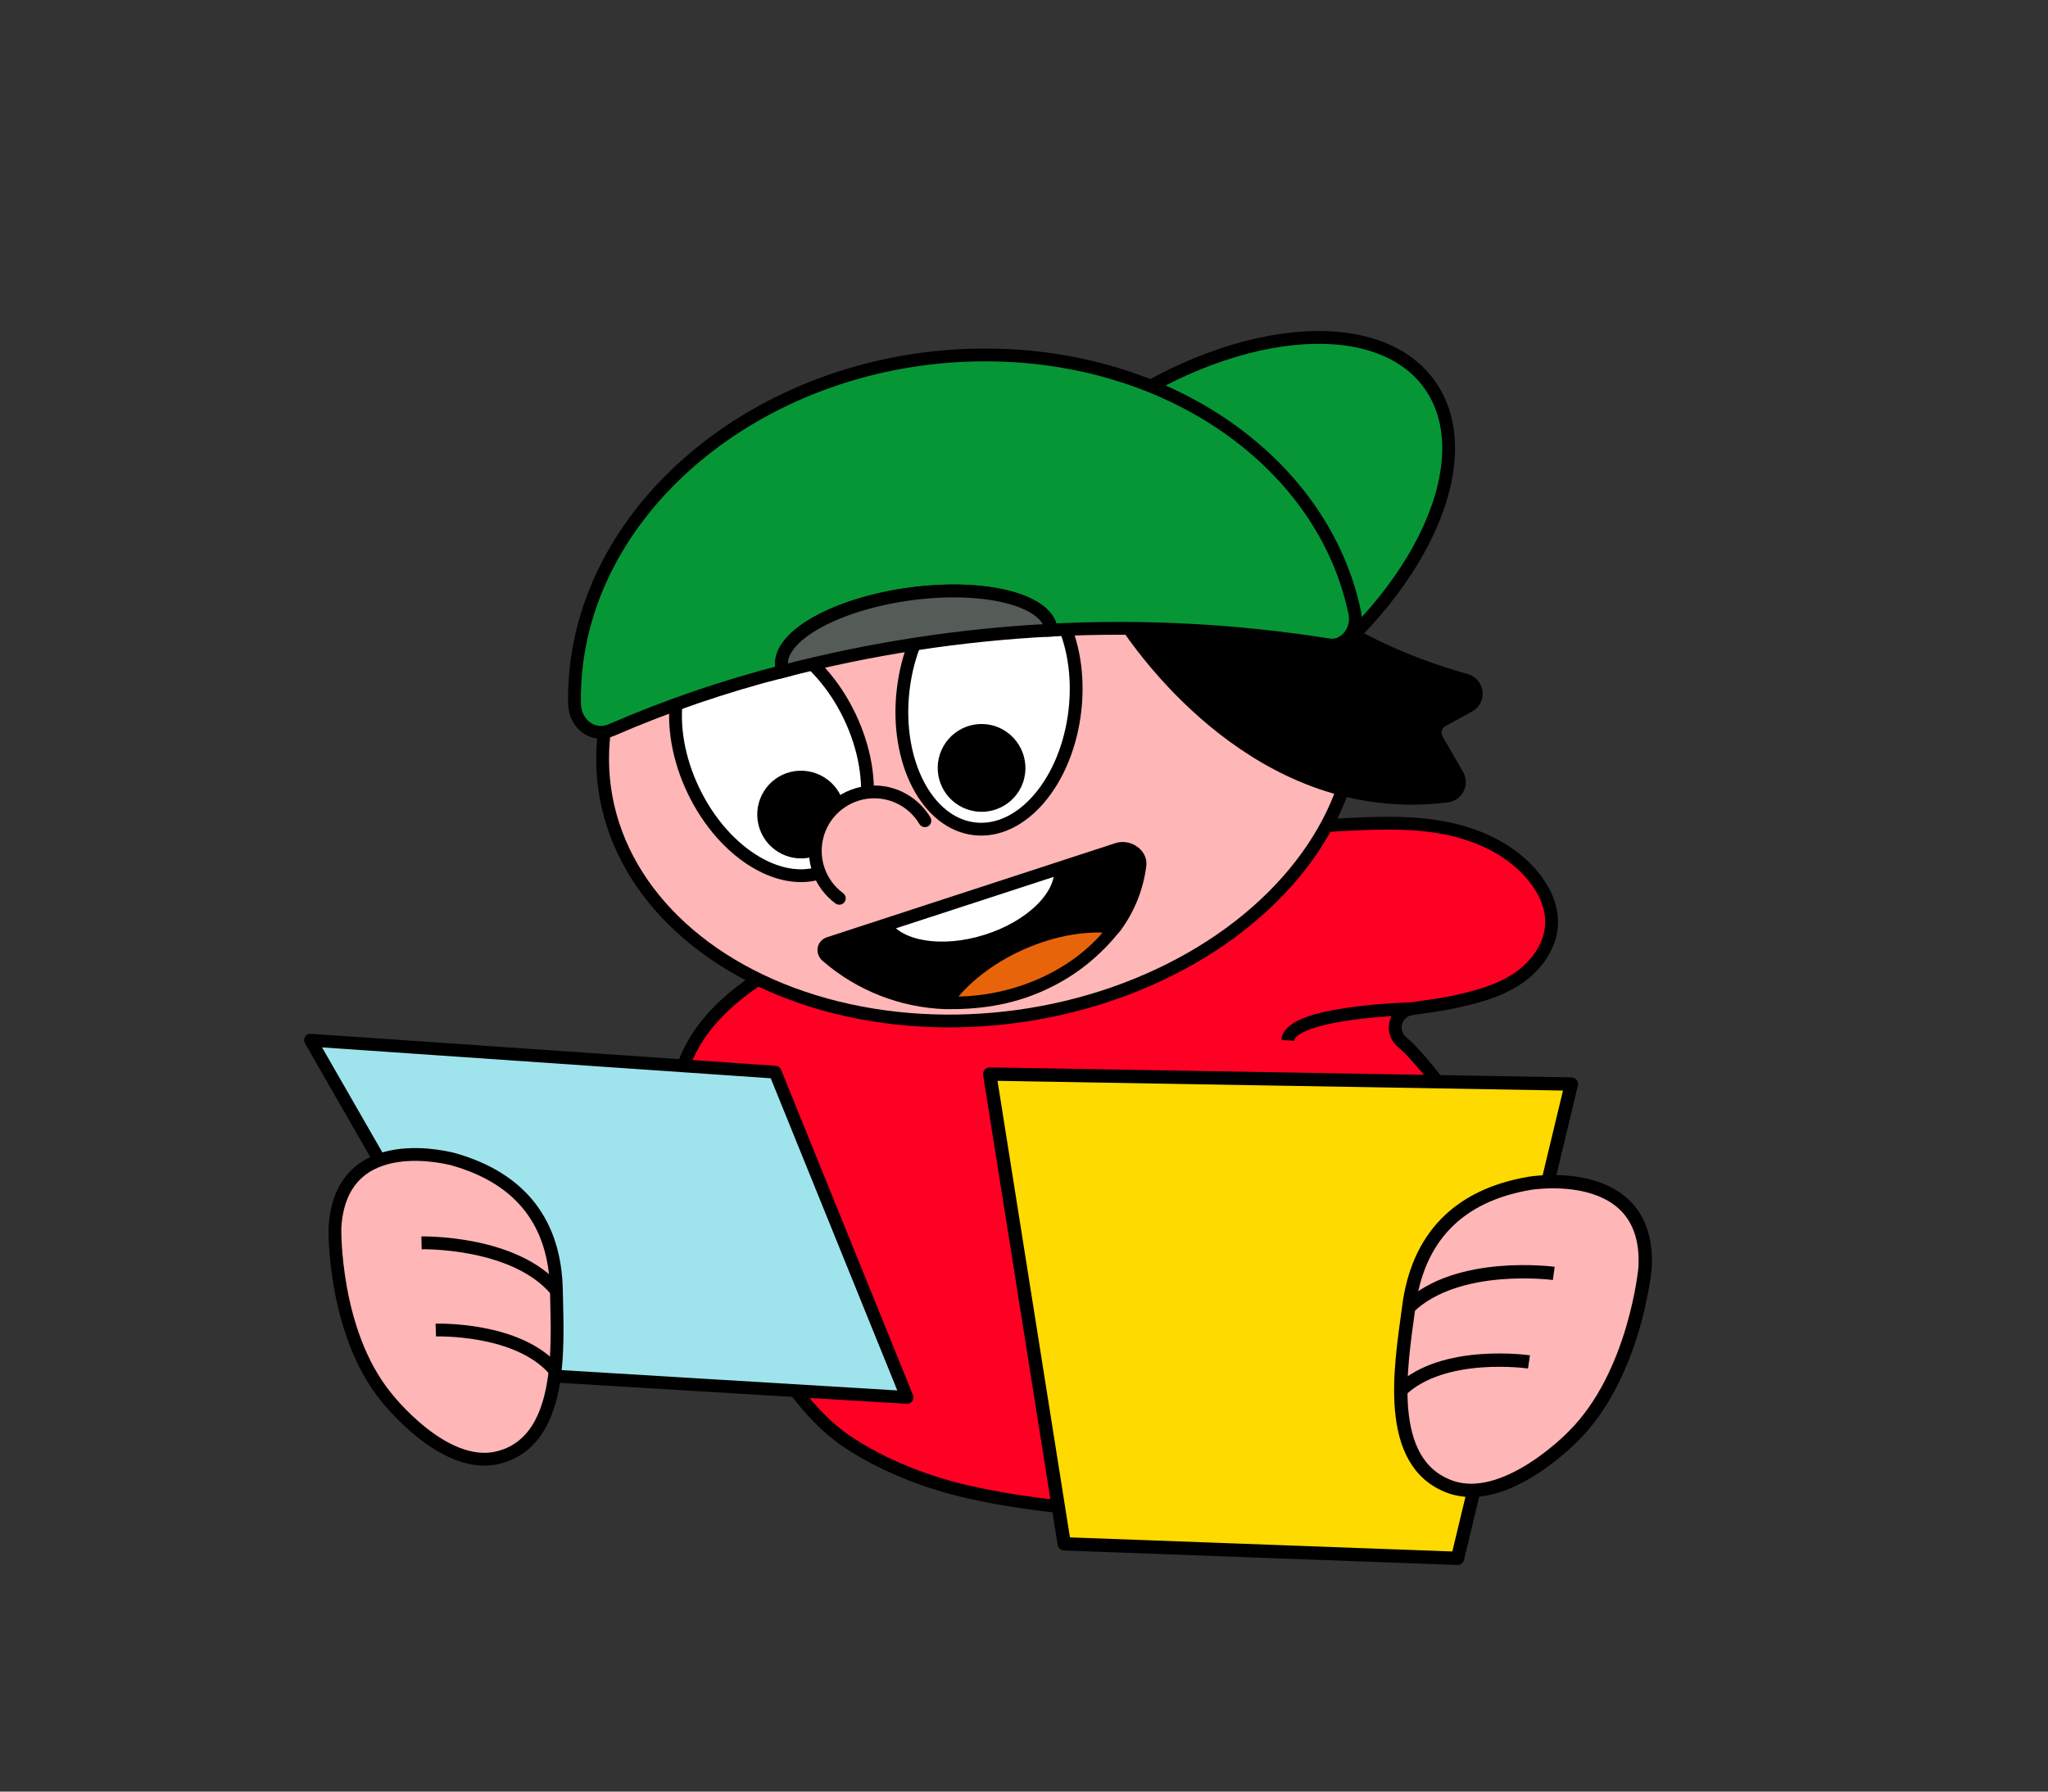 <svg id="exgzLQhkACn1" xmlns="http://www.w3.org/2000/svg" xmlns:xlink="http://www.w3.org/1999/xlink" viewBox="0 0 800 700" shape-rendering="geometricPrecision" text-rendering="geometricPrecision"><rect x="0" y="0" width="800" height="700" fill="#333333" stroke="none"/><style><![CDATA[#exgzLQhkACn4_to {animation: exgzLQhkACn4_to__to 4500ms linear infinite normal forwards}@keyframes exgzLQhkACn4_to__to { 0% {offset-distance: 0%} 33.333% {offset-distance: 0%;animation-timing-function: cubic-bezier(0,0,0.58,1)} 48.444% {offset-distance: 51.486%} 64.444% {offset-distance: 100%} 100% {offset-distance: 100%}} #exgzLQhkACn4_tr {animation: exgzLQhkACn4_tr__tr 4500ms linear infinite normal forwards}@keyframes exgzLQhkACn4_tr__tr { 0% {transform: rotate(360deg)} 33.333% {transform: rotate(360deg);animation-timing-function: cubic-bezier(0,0,0.58,1)} 64.444% {transform: rotate(0deg)} 100% {transform: rotate(0deg)}} #exgzLQhkACn4_ts {animation: exgzLQhkACn4_ts__ts 4500ms linear infinite normal forwards}@keyframes exgzLQhkACn4_ts__ts { 0% {transform: scale(0.164,0.164)} 33.333% {transform: scale(0.164,0.164);animation-timing-function: cubic-bezier(0,0,0.58,1)} 48.444% {transform: scale(1,1)} 100% {transform: scale(1,1)}} #exgzLQhkACn4 {animation: exgzLQhkACn4_c_o 4500ms linear infinite normal forwards}@keyframes exgzLQhkACn4_c_o { 0% {opacity: 0} 34.444% {opacity: 0;animation-timing-function: cubic-bezier(0,0,0.58,1)} 48.444% {opacity: 1} 62.222% {opacity: 0} 100% {opacity: 0}} #exgzLQhkACn10_to {animation: exgzLQhkACn10_to__to 4500ms linear infinite normal forwards}@keyframes exgzLQhkACn10_to__to { 0% {offset-distance: 0%} 22.889% {offset-distance: 0%;animation-timing-function: cubic-bezier(0,0,0.58,1)} 37.778% {offset-distance: 68.805%} 53.333% {offset-distance: 100%} 100% {offset-distance: 100%}} #exgzLQhkACn10_tr {animation: exgzLQhkACn10_tr__tr 4500ms linear infinite normal forwards}@keyframes exgzLQhkACn10_tr__tr { 0% {transform: rotate(360deg)} 22.889% {transform: rotate(360deg);animation-timing-function: cubic-bezier(0,0,0.58,1)} 53.333% {transform: rotate(0deg)} 100% {transform: rotate(0deg)}} #exgzLQhkACn10_ts {animation: exgzLQhkACn10_ts__ts 4500ms linear infinite normal forwards}@keyframes exgzLQhkACn10_ts__ts { 0% {transform: scale(0.328,0.328)} 22.889% {transform: scale(0.328,0.328);animation-timing-function: cubic-bezier(0,0,0.58,1)} 37.778% {transform: scale(1,1)} 100% {transform: scale(1,1)}} #exgzLQhkACn10 {animation: exgzLQhkACn10_c_o 4500ms linear infinite normal forwards}@keyframes exgzLQhkACn10_c_o { 0% {opacity: 0} 24.444% {opacity: 0;animation-timing-function: cubic-bezier(0,0,0.58,1)} 37.778% {opacity: 1} 51.778% {opacity: 0} 100% {opacity: 0}} #exgzLQhkACn17_to {animation: exgzLQhkACn17_to__to 4500ms linear infinite normal forwards}@keyframes exgzLQhkACn17_to__to { 0% {offset-distance: 0%} 22.222% {offset-distance: 0%;animation-timing-function: cubic-bezier(0,0,0.58,1)} 42.222% {offset-distance: 50.41%} 60% {offset-distance: 100%} 100% {offset-distance: 100%}} #exgzLQhkACn17_tr {animation: exgzLQhkACn17_tr__tr 4500ms linear infinite normal forwards}@keyframes exgzLQhkACn17_tr__tr { 0% {transform: rotate(480.361deg)} 22.222% {transform: rotate(480.361deg);animation-timing-function: cubic-bezier(0,0,0.58,1)} 60% {transform: rotate(30.779deg)} 100% {transform: rotate(30.779deg)}} #exgzLQhkACn17_ts {animation: exgzLQhkACn17_ts__ts 4500ms linear infinite normal forwards}@keyframes exgzLQhkACn17_ts__ts { 0% {transform: scale(0.164,0.164)} 22.222% {transform: scale(0.164,0.164);animation-timing-function: cubic-bezier(0,0,0.58,1)} 42.222% {transform: scale(1,1)} 100% {transform: scale(1,1)}} #exgzLQhkACn17 {animation: exgzLQhkACn17_c_o 4500ms linear infinite normal forwards}@keyframes exgzLQhkACn17_c_o { 0% {opacity: 0} 26.667% {opacity: 0;animation-timing-function: cubic-bezier(0,0,0.58,1)} 42.222% {opacity: 1} 60% {opacity: 0} 100% {opacity: 0}} #exgzLQhkACn22_tr {animation: exgzLQhkACn22_tr__tr 4500ms linear infinite normal forwards}@keyframes exgzLQhkACn22_tr__tr { 0% {transform: translate(400px,355.815px) rotate(0deg)} 17.778% {transform: translate(400px,355.815px) rotate(0deg)} 33.333% {transform: translate(400px,355.815px) rotate(-6.77deg)} 53.333% {transform: translate(400px,355.815px) rotate(0deg)} 100% {transform: translate(400px,355.815px) rotate(0deg)}} #exgzLQhkACn31_ts {animation: exgzLQhkACn31_ts__ts 4500ms linear infinite normal forwards}@keyframes exgzLQhkACn31_ts__ts { 0% {transform: translate(383.577px,361.641px) scale(1,1)} 22.222% {transform: translate(383.577px,361.641px) scale(1,1)} 42.222% {transform: translate(383.577px,361.641px) scale(0.612,0.612)} 64.444% {transform: translate(383.577px,361.641px) scale(1,1)} 100% {transform: translate(383.577px,361.641px) scale(1,1)}} #exgzLQhkACn31 {animation: exgzLQhkACn31_s_w 4500ms linear infinite normal forwards}@keyframes exgzLQhkACn31_s_w { 0% {stroke-width: 5} 22.222% {stroke-width: 5} 42.222% {stroke-width: 14} 64.444% {stroke-width: 5} 100% {stroke-width: 5}} #exgzLQhkACn36_ts {animation: exgzLQhkACn36_ts__ts 4500ms linear infinite normal forwards}@keyframes exgzLQhkACn36_ts__ts { 0% {transform: translate(383.577px,361.641px) scale(1,1)} 22.222% {transform: translate(383.577px,361.641px) scale(1,1)} 42.222% {transform: translate(383.577px,361.641px) scale(0.612,0.612)} 64.444% {transform: translate(383.577px,361.641px) scale(1,1)} 100% {transform: translate(383.577px,361.641px) scale(1,1)}} #exgzLQhkACn45_to {animation: exgzLQhkACn45_to__to 4500ms linear infinite normal forwards}@keyframes exgzLQhkACn45_to__to { 0% {transform: translate(237.806px,488.279px)} 20% {transform: translate(237.806px,488.279px);animation-timing-function: cubic-bezier(0.42,0,0.58,1)} 37.778% {transform: translate(235.52px,468.549px);animation-timing-function: cubic-bezier(0.42,0,0.58,1)} 57.778% {transform: translate(237.806px,488.279px)} 100% {transform: translate(237.806px,488.279px)}} #exgzLQhkACn45_ts {animation: exgzLQhkACn45_ts__ts 4500ms linear infinite normal forwards}@keyframes exgzLQhkACn45_ts__ts { 0% {transform: scale(1,1)} 20% {transform: scale(1,1);animation-timing-function: cubic-bezier(0.42,0,0.58,1)} 37.778% {transform: scale(1.08,1.08);animation-timing-function: cubic-bezier(0.42,0,0.58,1)} 57.778% {transform: scale(1,1)} 100% {transform: scale(1,1)}} #exgzLQhkACn51_to {animation: exgzLQhkACn51_to__to 4500ms linear infinite normal forwards}@keyframes exgzLQhkACn51_to__to { 0% {transform: translate(639.322px,323.754px)} 6.667% {transform: translate(639.322px,323.754px);animation-timing-function: cubic-bezier(0.215,0.61,0.355,1)} 20% {transform: translate(639.322px,528.727px)} 100% {transform: translate(639.322px,528.727px)}} #exgzLQhkACn51 {animation: exgzLQhkACn51_c_o 4500ms linear infinite normal forwards}@keyframes exgzLQhkACn51_c_o { 0% {opacity: 0} 6.667% {opacity: 0} 16.444% {opacity: 1} 100% {opacity: 1}} #exgzLQhkACn54_to {animation: exgzLQhkACn54_to__to 4500ms linear infinite normal forwards}@keyframes exgzLQhkACn54_to__to { 0% {transform: translate(639.322px,311.754px)} 8.889% {transform: translate(639.322px,311.754px);animation-timing-function: cubic-bezier(0.215,0.61,0.355,1)} 22.222% {transform: translate(639.322px,516.727px)} 100% {transform: translate(639.322px,516.727px)}} #exgzLQhkACn54 {animation: exgzLQhkACn54_c_o 4500ms linear infinite normal forwards}@keyframes exgzLQhkACn54_c_o { 0% {opacity: 0} 8.889% {opacity: 0} 18.667% {opacity: 1} 100% {opacity: 1}} #exgzLQhkACn57_to {animation: exgzLQhkACn57_to__to 4500ms linear infinite normal forwards}@keyframes exgzLQhkACn57_to__to { 0% {transform: translate(639.322px,299.854px)} 11.111% {transform: translate(639.322px,299.854px);animation-timing-function: cubic-bezier(0.215,0.61,0.355,1)} 24.444% {transform: translate(639.322px,504.827px)} 100% {transform: translate(639.322px,504.827px)}} #exgzLQhkACn57 {animation: exgzLQhkACn57_c_o 4500ms linear infinite normal forwards}@keyframes exgzLQhkACn57_c_o { 0% {opacity: 0} 11.111% {opacity: 0} 20.889% {opacity: 1} 100% {opacity: 1}} #exgzLQhkACn60_to {animation: exgzLQhkACn60_to__to 4500ms linear infinite normal forwards}@keyframes exgzLQhkACn60_to__to { 0% {transform: translate(639.322px,288.303px)} 13.333% {transform: translate(639.322px,288.303px);animation-timing-function: cubic-bezier(0.215,0.61,0.355,1)} 26.667% {transform: translate(639.322px,493.275px)} 100% {transform: translate(639.322px,493.275px)}} #exgzLQhkACn60 {animation: exgzLQhkACn60_c_o 4500ms linear infinite normal forwards}@keyframes exgzLQhkACn60_c_o { 0% {opacity: 0} 13.333% {opacity: 0} 23.111% {opacity: 1} 100% {opacity: 1}} #exgzLQhkACn63_to {animation: exgzLQhkACn63_to__to 4500ms linear infinite normal forwards}@keyframes exgzLQhkACn63_to__to { 0% {transform: translate(639.322px,276.337px)} 15.556% {transform: translate(639.322px,276.337px);animation-timing-function: cubic-bezier(0.215,0.61,0.355,1)} 28.889% {transform: translate(639.322px,481.31px)} 100% {transform: translate(639.322px,481.31px)}} #exgzLQhkACn63 {animation: exgzLQhkACn63_c_o 4500ms linear infinite normal forwards}@keyframes exgzLQhkACn63_c_o { 0% {opacity: 0} 15.556% {opacity: 0} 25.333% {opacity: 1} 100% {opacity: 1}} #exgzLQhkACn66_to {animation: exgzLQhkACn66_to__to 4500ms linear infinite normal forwards}@keyframes exgzLQhkACn66_to__to { 0% {transform: translate(639.322px,264.372px)} 17.778% {transform: translate(639.322px,264.372px);animation-timing-function: cubic-bezier(0.215,0.61,0.355,1)} 31.111% {transform: translate(639.322px,469.344px)} 100% {transform: translate(639.322px,469.344px)}} #exgzLQhkACn66 {animation: exgzLQhkACn66_c_o 4500ms linear infinite normal forwards}@keyframes exgzLQhkACn66_c_o { 0% {opacity: 0} 17.778% {opacity: 0} 27.556% {opacity: 1} 100% {opacity: 1}} #exgzLQhkACn69_to {animation: exgzLQhkACn69_to__to 4500ms linear infinite normal forwards}@keyframes exgzLQhkACn69_to__to { 0% {transform: translate(639.321px,252.303px)} 20% {transform: translate(639.321px,252.303px);animation-timing-function: cubic-bezier(0.215,0.61,0.355,1)} 33.333% {transform: translate(639.321px,457.275px)} 100% {transform: translate(639.321px,457.275px)}} #exgzLQhkACn69 {animation: exgzLQhkACn69_c_o 4500ms linear infinite normal forwards}@keyframes exgzLQhkACn69_c_o { 0% {opacity: 0} 20% {opacity: 0} 29.778% {opacity: 1} 100% {opacity: 1}} #exgzLQhkACn72_to {animation: exgzLQhkACn72_to__to 4500ms linear infinite normal forwards}@keyframes exgzLQhkACn72_to__to { 0% {transform: translate(627.593px,236.099px)} 22.222% {transform: translate(627.593px,236.099px);animation-timing-function: cubic-bezier(0.215,0.61,0.355,1)} 35.556% {transform: translate(627.593px,441.071px)} 100% {transform: translate(627.593px,441.071px)}} #exgzLQhkACn72 {animation: exgzLQhkACn72_c_o 4500ms linear infinite normal forwards}@keyframes exgzLQhkACn72_c_o { 0% {opacity: 0} 22.222% {opacity: 0} 32% {opacity: 1} 100% {opacity: 1}} #exgzLQhkACn75_to {animation: exgzLQhkACn75_to__to 4500ms linear infinite normal forwards}@keyframes exgzLQhkACn75_to__to { 0% {transform: translate(693.009px,323.754px);animation-timing-function: cubic-bezier(0.215,0.61,0.355,1)} 15.556% {transform: translate(693.009px,528.727px)} 100% {transform: translate(693.009px,528.727px)}} #exgzLQhkACn75 {animation: exgzLQhkACn75_c_o 4500ms linear infinite normal forwards}@keyframes exgzLQhkACn75_c_o { 0% {opacity: 0} 12% {opacity: 1} 100% {opacity: 1}} #exgzLQhkACn78_to {animation: exgzLQhkACn78_to__to 4500ms linear infinite normal forwards}@keyframes exgzLQhkACn78_to__to { 0% {transform: translate(693.009px,311.159px)} 2.222% {transform: translate(693.009px,311.159px);animation-timing-function: cubic-bezier(0.215,0.61,0.355,1)} 17.778% {transform: translate(693.009px,516.131px)} 100% {transform: translate(693.009px,516.131px)}} #exgzLQhkACn78 {animation: exgzLQhkACn78_c_o 4500ms linear infinite normal forwards}@keyframes exgzLQhkACn78_c_o { 0% {opacity: 0} 2.222% {opacity: 0} 14.222% {opacity: 1} 100% {opacity: 1}} #exgzLQhkACn81_to {animation: exgzLQhkACn81_to__to 4500ms linear infinite normal forwards}@keyframes exgzLQhkACn81_to__to { 0% {transform: translate(693.009px,298.306px)} 4.444% {transform: translate(693.009px,298.306px);animation-timing-function: cubic-bezier(0.215,0.61,0.355,1)} 20% {transform: translate(693.009px,503.279px)} 100% {transform: translate(693.009px,503.279px)}} #exgzLQhkACn81 {animation: exgzLQhkACn81_c_o 4500ms linear infinite normal forwards}@keyframes exgzLQhkACn81_c_o { 0% {opacity: 0} 4.444% {opacity: 0} 16.444% {opacity: 1} 100% {opacity: 1}} #exgzLQhkACn84_to {animation: exgzLQhkACn84_to__to 4500ms linear infinite normal forwards}@keyframes exgzLQhkACn84_to__to { 0% {transform: translate(693.009px,285.035px)} 6.667% {transform: translate(693.009px,285.035px);animation-timing-function: cubic-bezier(0.215,0.61,0.355,1)} 22.222% {transform: translate(693.009px,490.008px)} 100% {transform: translate(693.009px,490.008px)}} #exgzLQhkACn84 {animation: exgzLQhkACn84_c_o 4500ms linear infinite normal forwards}@keyframes exgzLQhkACn84_c_o { 0% {opacity: 0} 6.667% {opacity: 0} 18.667% {opacity: 1} 100% {opacity: 1}} #exgzLQhkACn87_to {animation: exgzLQhkACn87_to__to 4500ms linear infinite normal forwards}@keyframes exgzLQhkACn87_to__to { 0% {transform: translate(683.283px,271.682px)} 8.889% {transform: translate(683.283px,271.682px);animation-timing-function: cubic-bezier(0.215,0.61,0.355,1)} 24.444% {transform: translate(683.283px,476.654px)} 100% {transform: translate(683.283px,476.654px)}} #exgzLQhkACn87 {animation: exgzLQhkACn87_c_o 4500ms linear infinite normal forwards}@keyframes exgzLQhkACn87_c_o { 0% {opacity: 0} 8.889% {opacity: 0} 20.889% {opacity: 1} 100% {opacity: 1}} #exgzLQhkACn90_to {animation: exgzLQhkACn90_to__to 4500ms linear infinite normal forwards}@keyframes exgzLQhkACn90_to__to { 0% {transform: translate(703.609px,258.596px)} 11.111% {transform: translate(703.609px,258.596px);animation-timing-function: cubic-bezier(0.215,0.61,0.355,1)} 26.667% {transform: translate(703.609px,463.026px)} 100% {transform: translate(703.609px,463.026px)}} #exgzLQhkACn90 {animation: exgzLQhkACn90_c_o 4500ms linear infinite normal forwards}@keyframes exgzLQhkACn90_c_o { 0% {opacity: 0} 11.111% {opacity: 0} 23.111% {opacity: 1} 100% {opacity: 1}}]]></style><path d="M550.7,307c-8.266-10.108-20.764-16.066-33.552-18.706s-25.99-2.25-39.03-1.578c-73.5,3.788-147.855,16.661-213.2,50.526-18.908,9.8-38.091,22.645-45.725,42.527-8.934,23.269.375,49.267,10.817,71.9c9.135,19.8,19.281,39.291,32.656,56.511c5.67,7.3,11.981,14.235,19.635,19.419c14.4,9.753,32.123,16.536,48.846,20.19c42.286,9.238,87.7,9.015,130.693,3.072c15.06-2.082,30.208-5,43.949-11.5s26.089-16.977,32.264-30.871c11.362-25.564,8.028-54.936-1.8-80.408-5.075-13.05-11.786-25.404-19.972-36.765-4.067-5.69-8.499-11.11-13.267-16.227-1-1.072-2.3-2.223-3.686-3.425-2.185-1.896-3.068-4.889-2.262-7.667s3.152-4.835,6.012-5.268c5.371-.827,10.829-1.435,16-2.533c8.791-1.864,17.711-4.124,25.218-9.063s13.462-13.069,13.57-22.055c.086-6.618-2.976-12.955-7.166-18.079Z" transform="translate(48.24 35.4)" fill="#ff0025" stroke="#000" stroke-width="5" stroke-miterlimit="10"/><path d="M621.489,394.619c0,0-47.5,1.134-48.274,12.372" transform="translate(-70.17-.5)" fill="none" stroke="#000" stroke-width="5" stroke-miterlimit="10"/><g id="exgzLQhkACn4_to" style="offset-path:path('M261.134,505.235C186.382,418.23,177.489,374.618,171.677,334.9C164.324,284.657,68.686,184.303,68.686,184.303');offset-rotate:0deg"><g id="exgzLQhkACn4_tr" transform="rotate(360)"><g id="exgzLQhkACn4_ts" transform="scale(0.164,0.164)"><g id="exgzLQhkACn4" transform="translate(-99.322,-244.349)" opacity="0"><path d="M73.484,25.461c19.103,11.268,17.262,28.184,28.179,28.184C111.532,49.779,114.844,62.993,113.795,67.519c0,22.343-55.437,58.854-77.342,72.424L0.5,85.989c0,0,65.331-38.02,72.984-60.528Z" transform="translate(42.16 174.1)" fill="#aad99e" stroke-width="4" stroke-linecap="round" stroke-linejoin="round"/><path d="M38.212,30.1C19.5,43.821,0.5,54.881,0.5,54.881L36.453,108.84c8.833-5.472,23-14.682,36.816-25.184Z" transform="translate(42.16 205.2)" fill="#dcf2d6"/><path d="M73.484,25.461c19.103,11.268,17.262,28.184,28.179,28.184C111.532,49.779,114.844,62.993,113.795,67.519c0,22.343-55.437,58.854-77.342,72.424L0.5,85.989c0,0,65.331-38.02,72.984-60.528Z" transform="translate(42.16 174.1)" fill="none" stroke="#000" stroke-width="4" stroke-linecap="round" stroke-linejoin="round"/><path d="M108.12,53.1c0,0-14.985-22.513-24.605-37.086s-15.902-15.597-25.357-15.509l35.947,54.5c0,0,8.34-1.905,14.015-1.905Z" transform="translate(42.16 174.1)" fill="#aad99e" stroke="#000" stroke-width="4" stroke-linecap="round" stroke-linejoin="round"/><rect width="115.364" height="141.498" rx="0" ry="0" transform="translate(41.64 173.6)" fill="none"/></g></g></g></g><g id="exgzLQhkACn10_to" style="offset-path:path('M231.751,490.809C262.991,414.13,193.101,326.091,155.072,316.151C92.592,299.822,67.062,333.867,67.062,333.867');offset-rotate:0deg"><g id="exgzLQhkACn10_tr" transform="rotate(360)"><g id="exgzLQhkACn10_ts" transform="scale(0.328,0.328)"><g id="exgzLQhkACn10" transform="translate(-119.602,-295.527)" opacity="0"><path d="M28.185,52.243c-1.884-2.573-3.447-5.366-4.655-8.317l.409-.518.027.587c10.946-8.429,47.34-8.239,47.34-8.239s-1.806-18.613-3.562-34.833c-17.42-1.406-34.1.316-42.953,10.987-.908,1.099-1.685,2.3-2.315,3.578l.054,1.065-.985,1.086c.27-.734.581-1.452.931-2.151l-.028-.513C-1.728,50.25,0.558,69.18,0.558,69.18s20.673-13.1,27.628-16.937" transform="translate(83.082 260.7)" fill="#aad99e"/><path d="M65.111,35.756c0,0-1.811-18.614-3.561-34.834C52.542,0.2,43.737,0.31,36.108,2.059L40.82,37.236c8.062-.955,16.172-1.449,24.291-1.48" transform="translate(89.92 260.7)" fill="#dcf2d6"/><path d="M22.449,14.975C-1.727,50.25,0.559,69.18,0.559,69.18s20.673-13.1,27.628-16.937C20.63,42.163,15.94,22.579,24.792,11.91q-.001.2-2.343,3.065Z" transform="translate(83.72 260.7)" fill="none" stroke="#000" stroke-width="4" stroke-linecap="round" stroke-linejoin="round"/><path d="" transform="translate(83.72 260.7)" fill="none" stroke="#000" stroke-width="4" stroke-linecap="round" stroke-linejoin="round"/><path d="M23.967,44q-8.027-21.421.825-32.09C33.644,1.241,50.325,-0.484,67.745,0.923c1.752,16.221,3.562,34.834,3.562,34.834s-36.394-.191-47.34,8.243Z" transform="translate(83.72 260.7)" fill="none" stroke="#000" stroke-width="4" stroke-linecap="round" stroke-linejoin="round"/><rect width="71.981" height="69.854" rx="0" ry="0" transform="translate(83.64 260.6)" fill="none"/></g></g></g></g><g id="exgzLQhkACn17_to" style="offset-path:path('M528.492,483.875C516.831,449.518,538.17,373.038,591.628,337.399C642.568,303.44,742.714,270.362,742.714,270.362');offset-rotate:0deg"><g id="exgzLQhkACn17_tr" transform="rotate(480.361)"><g id="exgzLQhkACn17_ts" transform="scale(0.164,0.164)"><g id="exgzLQhkACn17" transform="translate(-683,-300.645)" opacity="0"><path d="M35.3,32.37c.934-3.513,2.294-6.899,4.049-10.082l.754-.008-.5.442c15.315,3.689,41.184,36.131,41.184,36.131s15.227-14.923,28.375-28.081C97.946,14.3,84.48,0.721,68.677,0.5c-1.626-.02-3.248.147-4.835.5l-.906.81-1.668-.1c.844-.286,1.703-.524,2.574-.713l.435-.391C15.669,4.391,0.5,19.963,0.5,19.963s26.416,8.983,34.8,12.407" transform="translate(628.17 271)" fill="#aad99e"/><path d="M65.21,56.7c0,0,15.227-14.92,28.374-28.078-5.8-8.518-12.2-16.252-19.21-21.773L46.517,36.2c6.616,6.472,12.857,13.316,18.693,20.5" transform="translate(643.75 273.1)" fill="#dcf2d6"/><path d="M64.276,0.616C15.669,4.391,0.5,19.964,0.5,19.964s26.416,8.983,34.8,12.406C38.845,18.454,52.874,0.276,68.676,0.5s29.269,13.8,40.484,30.271C96.014,43.93,80.787,58.854,80.787,58.854s-25.868-32.444-41.187-36.131" transform="translate(628.17 271)" fill="none" stroke="#000" stroke-width="4" stroke-linecap="round" stroke-linejoin="round"/><rect width="110" height="59.691" rx="0" ry="0" transform="translate(628 270.8)" fill="none"/></g></g></g></g><g id="exgzLQhkACn22_tr" transform="translate(400,355.815) rotate(0)"><g transform="translate(-400,-355.815)"><ellipse rx="112.632" ry="64.626" transform="matrix(.81-.586 0.586 0.81 467.069 216.078)" fill="#069636" stroke="#000" stroke-width="5" stroke-miterlimit="10"/><ellipse rx="147.735" ry="110.397" transform="matrix(.991-.137 0.137 0.991 382.577 287.661)" fill="#ffb6b6" stroke="#000" stroke-width="5" stroke-miterlimit="10"/><path d="M283.588,207.193c12.094,25.125,8.267,52.056-8.548,60.149s-40.25-5.713-52.34-30.842-8.267-52.056,8.548-60.15s40.246,5.718,52.34,30.843Z" transform="translate(48.23 72.5)" fill="#fff" stroke="#000" stroke-width="5" stroke-miterlimit="10"/><path d="M296.091,270.839c1.765,7.862-3.15,15.674-11.001,17.486s-15.692-3.056-17.552-10.896s2.961-15.71,10.79-17.617c7.95-1.859,15.902,3.077,17.763,11.027Z" transform="translate(31.16 44.2)" stroke="#000" stroke-width="5" stroke-miterlimit="10"/><path d="M415.454,193.39c-3.082,27.714-20.616,48.508-39.163,46.446s-31.084-26.2-28-53.916s20.616-48.508,39.163-46.446s31.082,26.202,28,53.916Z" transform="translate(4.46 84)" fill="#fff" stroke="#000" stroke-width="5" stroke-miterlimit="10"/><path d="M400.925,251.7c-2.677,7.6-10.989,11.612-18.605,8.98s-11.677-10.92-9.091-18.551s10.85-11.743,18.496-9.202c7.724,2.644,11.842,11.049,9.2,18.773Z" transform="translate(-3.66 53.2)" stroke="#000" stroke-width="5" stroke-miterlimit="10"/><path d="M306.663,309.582c-7.519-5.531-10.955-15.054-8.699-24.112s9.757-15.857,18.992-17.216s18.376,2.993,23.145,11.018" transform="translate(21.19 41.4)" fill="#ffb6b6" stroke="#000" stroke-width="5" stroke-linecap="round" stroke-miterlimit="10"/><g><g id="exgzLQhkACn31_ts" transform="translate(383.577,361.641) scale(1,1)"><path id="exgzLQhkACn31" d="M387.136,354.367c12.982-5.845,21.682-13.711,28.915-22.545c5.293-7.118,8.639-15.494,9.708-24.3.47-4.1-4.482-7.532-8.835-6.112L304.316,338.155c-2.308.753-2.738,3.381-.843,5.03c12.913,11.184,29.267,17.607,46.339,18.2c11.975.156,24.527-1.255,37.324-7.018Z" transform="translate(-364.037,-331.241)" stroke="#000" stroke-width="5" stroke-miterlimit="10"/></g><g mask="url(#exgzLQhkACn35)"><path d="M377.4,340.972c17.824-5.549,30.1-17.889,29.058-28.557l-68.667,22.406c5.749,8.699,22.342,11.526,39.609,6.151Z" transform="translate(7.78 26.7)" fill="#fff" stroke="#000" stroke-width="5" stroke-miterlimit="10"/><path d="M439.578,346.844c-10.855-1.351-24.054.734-37.037,6.578-12.8,5.762-22.99,14.1-29.2,22.982c26.376,1.132,52.459-10.643,66.237-29.56Z" transform="translate(-3.99 15.4)" fill="#e8640a" stroke="#000" stroke-width="5" stroke-miterlimit="10"/><mask id="exgzLQhkACn35"><g id="exgzLQhkACn36_ts" transform="translate(383.577,361.641) scale(1,1)"><path d="M387.136,354.367c12.982-5.845,21.682-13.711,28.915-22.545c5.293-7.118,8.639-15.494,9.708-24.3.47-4.1-4.482-7.532-8.835-6.112L304.316,338.155c-2.308.753-2.738,3.381-.843,5.03c12.913,11.184,29.267,17.607,46.339,18.2c11.975.156,24.527-1.255,37.324-7.018Z" transform="translate(-364.037,-331.241)" fill="#fff" stroke="#000" stroke-width="0" stroke-miterlimit="10"/></g></mask></g></g><path d="M478.745,156.5c12.4,18.22,57.044,75.233,125.132,66.615c1.818-.232,3.398-1.358,4.212-3s.752-3.582-.165-5.169l-8-13.847c-.739-1.279-.929-2.802-.528-4.223s1.36-2.62,2.658-3.323l10.33-5.6c1.959-1.06,3.079-3.203,2.832-5.416s-1.813-4.056-3.958-4.658c-20.927-5.884-60.452-20.2-77.747-47.755-1.451-2.292-4.366-3.169-6.841-2.057l-45.627,20.369c-1.479.659-2.589,1.939-3.033,3.495s-.174,3.23.735,4.569Z" transform="translate(-38.58 87.9)" stroke="#000" stroke-width="5" stroke-linecap="round" stroke-linejoin="round"/><path d="M461.48,113.684C449.516,55.755,390.068,12.5,316.369,12.782c-84.719.326-156.175,58.061-159.6,128.956q-.176,3.636-.108,7.222c.152,8.229,7.413,13.473,14.405,10.382c21.692-9.417,44.099-17.095,67.009-22.96-.234-.607-.399-1.239-.493-1.883-1.608-11.6,20.655-24.263,49.725-28.294s53.94,2.1,55.547,13.7c.017.122.016.246.028.369c36.24-1.852,72.574.087,108.411,5.787c6.202.986,11.591-5.578,10.187-12.377Z" transform="translate(67.76 125.9)" fill="#069636" stroke="#000" stroke-width="5" stroke-miterlimit="10"/><path d="M327.328,151.84c-29.07,4.031-51.333,16.7-49.725,28.294.094.644.259,1.276.493,1.883c34.297-8.914,69.413-14.312,104.804-16.11-.011-.123-.011-.247-.027-.369-1.606-11.596-26.473-17.729-55.545-13.698Z" transform="translate(27.74 80.3)" fill="#555b57" stroke="#000" stroke-width="5" stroke-miterlimit="10"/></g></g><g transform="matrix(1.041 0 0 1.041-36.794-39.963)"><path d="M429.21,465.5l218.274,3.753-42.723,178.016-147.588-5.437Z" transform="translate(-22.49-24)" fill="#ffda00" stroke="#000" stroke-width="5" stroke-linecap="round" stroke-linejoin="round"/><path d="M662.627,574.342q.087-.657.169-1.292c3.373-26.213,18.609-41.987,45.39-46.535.014,0,45.576-7.737,43.3,31.85c0,0-3.712,40.183-27.064,63.2c0,0-25.346,26.352-46.063,18.869-24.869-8.991-18.45-45.611-15.732-66.092Z" transform="translate(-98.85-44)" fill="#ffb6b6" stroke="#000" stroke-width="5" stroke-miterlimit="10"/><path d="M718.692,577.035c0,0-36.177-4.9-54.456,12.764" transform="translate(-100.31-60.7)" fill="none" stroke="#000" stroke-width="5" stroke-miterlimit="10"/><path d="M707.92,626.749c0,0-32.1-4.681-48.112,10.7" transform="translate(-98.84-77.2)" fill="none" stroke="#000" stroke-width="5" stroke-miterlimit="10"/></g><g id="exgzLQhkACn45_to" transform="translate(237.806,488.279)"><g id="exgzLQhkACn45_ts" transform="scale(1,1)"><g transform="translate(-237.806,-488.279)"><path d="M2.5,413.115l181.5,12.5L235.513,552.7L77.14,543.113Z" transform="translate(118.8-6.7)" fill="#9fe4ed" stroke="#000" stroke-width="5" stroke-linecap="round" stroke-linejoin="round"/><path d="M103.294,534.288q-.015-.663-.026-1.3C102.814,506.56,89.415,489.2,63.3,481.717c-.015,0-44.442-12.728-46.56,26.868c0,0-.753,40.347,19.912,65.8c0,0,22.278,28.992,43.7,23.845c25.711-6.181,23.379-43.287,22.942-63.942Z" transform="translate(114.08-28.7)" fill="#ffb6b6" stroke="#000" stroke-width="5" stroke-miterlimit="10"/><path d="M67.323,531.4c0,0,36.5-.872,52.712,18.705" transform="translate(97.34-45.8)" fill="none" stroke="#000" stroke-width="5" stroke-miterlimit="10"/><path d="M75.653,582.368c0,0,32.418-1.1,46.635,15.95" transform="translate(94.58-62.7)" fill="none" stroke="#000" stroke-width="5" stroke-miterlimit="10"/></g></g></g><g><g id="exgzLQhkACn51_to" transform="translate(639.322,323.754)"><g id="exgzLQhkACn51" transform="translate(-703.609,-463.568)" opacity="0"><path d="M17.987,64.243v-11.9h53.634v12.3c0,3.795-12.016,6.871-26.844,6.871s-26.842-3.076-26.842-6.871c.003-.135.021-.269.052-.4Z" transform="translate(658.83 405)" fill="#fac200" stroke="#000" stroke-width="4" stroke-linecap="round" stroke-linejoin="round"/><path d="M17.937,51.894c0,3.794,12.02,6.869,26.842,6.869s26.843-3.075,26.843-6.869-12.015-6.871-26.843-6.871-26.842,3.077-26.842,6.871Z" transform="translate(658.83 405.785)" fill="#ffca69" stroke="#000" stroke-width="4" stroke-linecap="round" stroke-linejoin="round"/></g></g><g id="exgzLQhkACn54_to" transform="translate(639.322,311.754)"><g id="exgzLQhkACn54" transform="translate(-703.609,-463.568)" opacity="0"><path d="M17.987,64.243v-11.9h53.634v12.3c0,3.795-12.016,6.871-26.844,6.871s-26.842-3.076-26.842-6.871c.003-.135.021-.269.052-.4Z" transform="translate(658.83 405)" fill="#fac200" stroke="#000" stroke-width="4" stroke-linecap="round" stroke-linejoin="round"/><path d="M17.937,51.894c0,3.794,12.02,6.869,26.842,6.869s26.843-3.075,26.843-6.869-12.015-6.871-26.843-6.871-26.842,3.077-26.842,6.871Z" transform="translate(658.83 405.785)" fill="#ffca69" stroke="#000" stroke-width="4" stroke-linecap="round" stroke-linejoin="round"/></g></g><g id="exgzLQhkACn57_to" transform="translate(639.322,299.854)"><g id="exgzLQhkACn57" transform="translate(-703.609,-463.568)" opacity="0"><path d="M17.987,64.243v-11.9h53.634v12.3c0,3.795-12.016,6.871-26.844,6.871s-26.842-3.076-26.842-6.871c.003-.135.021-.269.052-.4Z" transform="translate(658.83 405)" fill="#fac200" stroke="#000" stroke-width="4" stroke-linecap="round" stroke-linejoin="round"/><path d="M17.937,51.894c0,3.794,12.02,6.869,26.842,6.869s26.843-3.075,26.843-6.869-12.015-6.871-26.843-6.871-26.842,3.077-26.842,6.871Z" transform="translate(658.83 405.785)" fill="#ffca69" stroke="#000" stroke-width="4" stroke-linecap="round" stroke-linejoin="round"/></g></g><g id="exgzLQhkACn60_to" transform="translate(639.322,288.303)"><g id="exgzLQhkACn60" transform="translate(-703.609,-463.568)" opacity="0"><path d="M17.987,64.243v-11.9h53.634v12.3c0,3.795-12.016,6.871-26.844,6.871s-26.842-3.076-26.842-6.871c.003-.135.021-.269.052-.4Z" transform="translate(658.83 405)" fill="#fac200" stroke="#000" stroke-width="4" stroke-linecap="round" stroke-linejoin="round"/><path d="M17.937,51.894c0,3.794,12.02,6.869,26.842,6.869s26.843-3.075,26.843-6.869-12.015-6.871-26.843-6.871-26.842,3.077-26.842,6.871Z" transform="translate(658.83 405.785)" fill="#ffca69" stroke="#000" stroke-width="4" stroke-linecap="round" stroke-linejoin="round"/></g></g><g id="exgzLQhkACn63_to" transform="translate(639.322,276.337)"><g id="exgzLQhkACn63" transform="translate(-703.609,-463.568)" opacity="0"><path d="M17.987,64.243v-11.9h53.634v12.3c0,3.795-12.016,6.871-26.844,6.871s-26.842-3.076-26.842-6.871c.003-.135.021-.269.052-.4Z" transform="translate(658.83 405)" fill="#fac200" stroke="#000" stroke-width="4" stroke-linecap="round" stroke-linejoin="round"/><path d="M17.937,51.894c0,3.794,12.02,6.869,26.842,6.869s26.843-3.075,26.843-6.869-12.015-6.871-26.843-6.871-26.842,3.077-26.842,6.871Z" transform="translate(658.83 405.785)" fill="#ffca69" stroke="#000" stroke-width="4" stroke-linecap="round" stroke-linejoin="round"/></g></g><g id="exgzLQhkACn66_to" transform="translate(639.322,264.372)"><g id="exgzLQhkACn66" transform="translate(-703.609,-463.568)" opacity="0"><path d="M17.987,64.243v-11.9h53.634v12.3c0,3.795-12.016,6.871-26.844,6.871s-26.842-3.076-26.842-6.871c.003-.135.021-.269.052-.4Z" transform="translate(658.83 405)" fill="#fac200" stroke="#000" stroke-width="4" stroke-linecap="round" stroke-linejoin="round"/><path d="M17.937,51.894c0,3.794,12.02,6.869,26.842,6.869s26.843-3.075,26.843-6.869-12.015-6.871-26.843-6.871-26.842,3.077-26.842,6.871Z" transform="translate(658.83 405.785)" fill="#ffca69" stroke="#000" stroke-width="4" stroke-linecap="round" stroke-linejoin="round"/></g></g><g id="exgzLQhkACn69_to" transform="translate(639.321,252.303)"><g id="exgzLQhkACn69" transform="translate(-703.609,-463.568)" opacity="0"><path d="M17.987,64.243v-11.9h53.634v12.3c0,3.795-12.016,6.871-26.844,6.871s-26.842-3.076-26.842-6.871c.003-.135.021-.269.052-.4Z" transform="translate(658.83 405)" fill="#fac200" stroke="#000" stroke-width="4" stroke-linecap="round" stroke-linejoin="round"/><path d="M17.937,51.894c0,3.794,12.02,6.869,26.842,6.869s26.843-3.075,26.843-6.869-12.015-6.871-26.843-6.871-26.842,3.077-26.842,6.871Z" transform="translate(658.83 405.785)" fill="#ffca69" stroke="#000" stroke-width="4" stroke-linecap="round" stroke-linejoin="round"/></g></g><g id="exgzLQhkACn72_to" transform="translate(627.593,236.099)"><g id="exgzLQhkACn72" transform="translate(-703.609,-463.568)" opacity="0"><path d="M17.987,64.243v-11.9h53.634v12.3c0,3.795-12.016,6.871-26.844,6.871s-26.842-3.076-26.842-6.871c.003-.135.021-.269.052-.4Z" transform="translate(658.83 405)" fill="#fac200" stroke="#000" stroke-width="4" stroke-linecap="round" stroke-linejoin="round"/><path d="M17.937,51.894c0,3.794,12.02,6.869,26.842,6.869s26.843-3.075,26.843-6.869-12.015-6.871-26.843-6.871-26.842,3.077-26.842,6.871Z" transform="translate(658.83 405.785)" fill="#ffca69" stroke="#000" stroke-width="4" stroke-linecap="round" stroke-linejoin="round"/></g></g><g id="exgzLQhkACn75_to" transform="translate(693.009,323.754)"><g id="exgzLQhkACn75" transform="translate(-703.609,-463.568)" opacity="0"><path d="M17.987,64.243v-11.9h53.634v12.3c0,3.795-12.016,6.871-26.844,6.871s-26.842-3.076-26.842-6.871c.003-.135.021-.269.052-.4Z" transform="translate(658.83 405)" fill="#fac200" stroke="#000" stroke-width="4" stroke-linecap="round" stroke-linejoin="round"/><path d="M17.937,51.894c0,3.794,12.02,6.869,26.842,6.869s26.843-3.075,26.843-6.869-12.015-6.871-26.843-6.871-26.842,3.077-26.842,6.871Z" transform="translate(658.83 405.785)" fill="#ffca69" stroke="#000" stroke-width="4" stroke-linecap="round" stroke-linejoin="round"/></g></g><g id="exgzLQhkACn78_to" transform="translate(693.009,311.159)"><g id="exgzLQhkACn78" transform="translate(-703.609,-463.568)" opacity="0"><path d="M17.987,64.243v-11.9h53.634v12.3c0,3.795-12.016,6.871-26.844,6.871s-26.842-3.076-26.842-6.871c.003-.135.021-.269.052-.4Z" transform="translate(658.83 405)" fill="#fac200" stroke="#000" stroke-width="4" stroke-linecap="round" stroke-linejoin="round"/><path d="M17.937,51.894c0,3.794,12.02,6.869,26.842,6.869s26.843-3.075,26.843-6.869-12.015-6.871-26.843-6.871-26.842,3.077-26.842,6.871Z" transform="translate(658.83 405.785)" fill="#ffca69" stroke="#000" stroke-width="4" stroke-linecap="round" stroke-linejoin="round"/></g></g><g id="exgzLQhkACn81_to" transform="translate(693.009,298.306)"><g id="exgzLQhkACn81" transform="translate(-703.609,-463.568)" opacity="0"><path d="M17.987,64.243v-11.9h53.634v12.3c0,3.795-12.016,6.871-26.844,6.871s-26.842-3.076-26.842-6.871c.003-.135.021-.269.052-.4Z" transform="translate(658.83 405)" fill="#fac200" stroke="#000" stroke-width="4" stroke-linecap="round" stroke-linejoin="round"/><path d="M17.937,51.894c0,3.794,12.02,6.869,26.842,6.869s26.843-3.075,26.843-6.869-12.015-6.871-26.843-6.871-26.842,3.077-26.842,6.871Z" transform="translate(658.83 405.785)" fill="#ffca69" stroke="#000" stroke-width="4" stroke-linecap="round" stroke-linejoin="round"/></g></g><g id="exgzLQhkACn84_to" transform="translate(693.009,285.035)"><g id="exgzLQhkACn84" transform="translate(-703.609,-463.568)" opacity="0"><path d="M17.987,64.243v-11.9h53.634v12.3c0,3.795-12.016,6.871-26.844,6.871s-26.842-3.076-26.842-6.871c.003-.135.021-.269.052-.4Z" transform="translate(658.83 405)" fill="#fac200" stroke="#000" stroke-width="4" stroke-linecap="round" stroke-linejoin="round"/><path d="M17.937,51.894c0,3.794,12.02,6.869,26.842,6.869s26.843-3.075,26.843-6.869-12.015-6.871-26.843-6.871-26.842,3.077-26.842,6.871Z" transform="translate(658.83 405.785)" fill="#ffca69" stroke="#000" stroke-width="4" stroke-linecap="round" stroke-linejoin="round"/></g></g><g id="exgzLQhkACn87_to" transform="translate(683.283,271.682)"><g id="exgzLQhkACn87" transform="translate(-703.609,-463.568)" opacity="0"><path d="M17.987,64.243v-11.9h53.634v12.3c0,3.795-12.016,6.871-26.844,6.871s-26.842-3.076-26.842-6.871c.003-.135.021-.269.052-.4Z" transform="translate(658.83 405)" fill="#fac200" stroke="#000" stroke-width="4" stroke-linecap="round" stroke-linejoin="round"/><path d="M17.937,51.894c0,3.794,12.02,6.869,26.842,6.869s26.843-3.075,26.843-6.869-12.015-6.871-26.843-6.871-26.842,3.077-26.842,6.871Z" transform="translate(658.83 405.785)" fill="#ffca69" stroke="#000" stroke-width="4" stroke-linecap="round" stroke-linejoin="round"/></g></g><g id="exgzLQhkACn90_to" transform="translate(703.609,258.596)"><g id="exgzLQhkACn90" transform="translate(-703.609,-463.568)" opacity="0"><path d="M17.987,64.243v-11.9h53.634v12.3c0,3.795-12.016,6.871-26.844,6.871s-26.842-3.076-26.842-6.871c.003-.135.021-.269.052-.4Z" transform="translate(658.83 405)" fill="#fac200" stroke="#000" stroke-width="4" stroke-linecap="round" stroke-linejoin="round"/><path d="M17.937,51.894c0,3.794,12.02,6.869,26.842,6.869s26.843-3.075,26.843-6.869-12.015-6.871-26.843-6.871-26.842,3.077-26.842,6.871Z" transform="translate(658.83 405.785)" fill="#ffca69" stroke="#000" stroke-width="4" stroke-linecap="round" stroke-linejoin="round"/></g></g></g></svg>